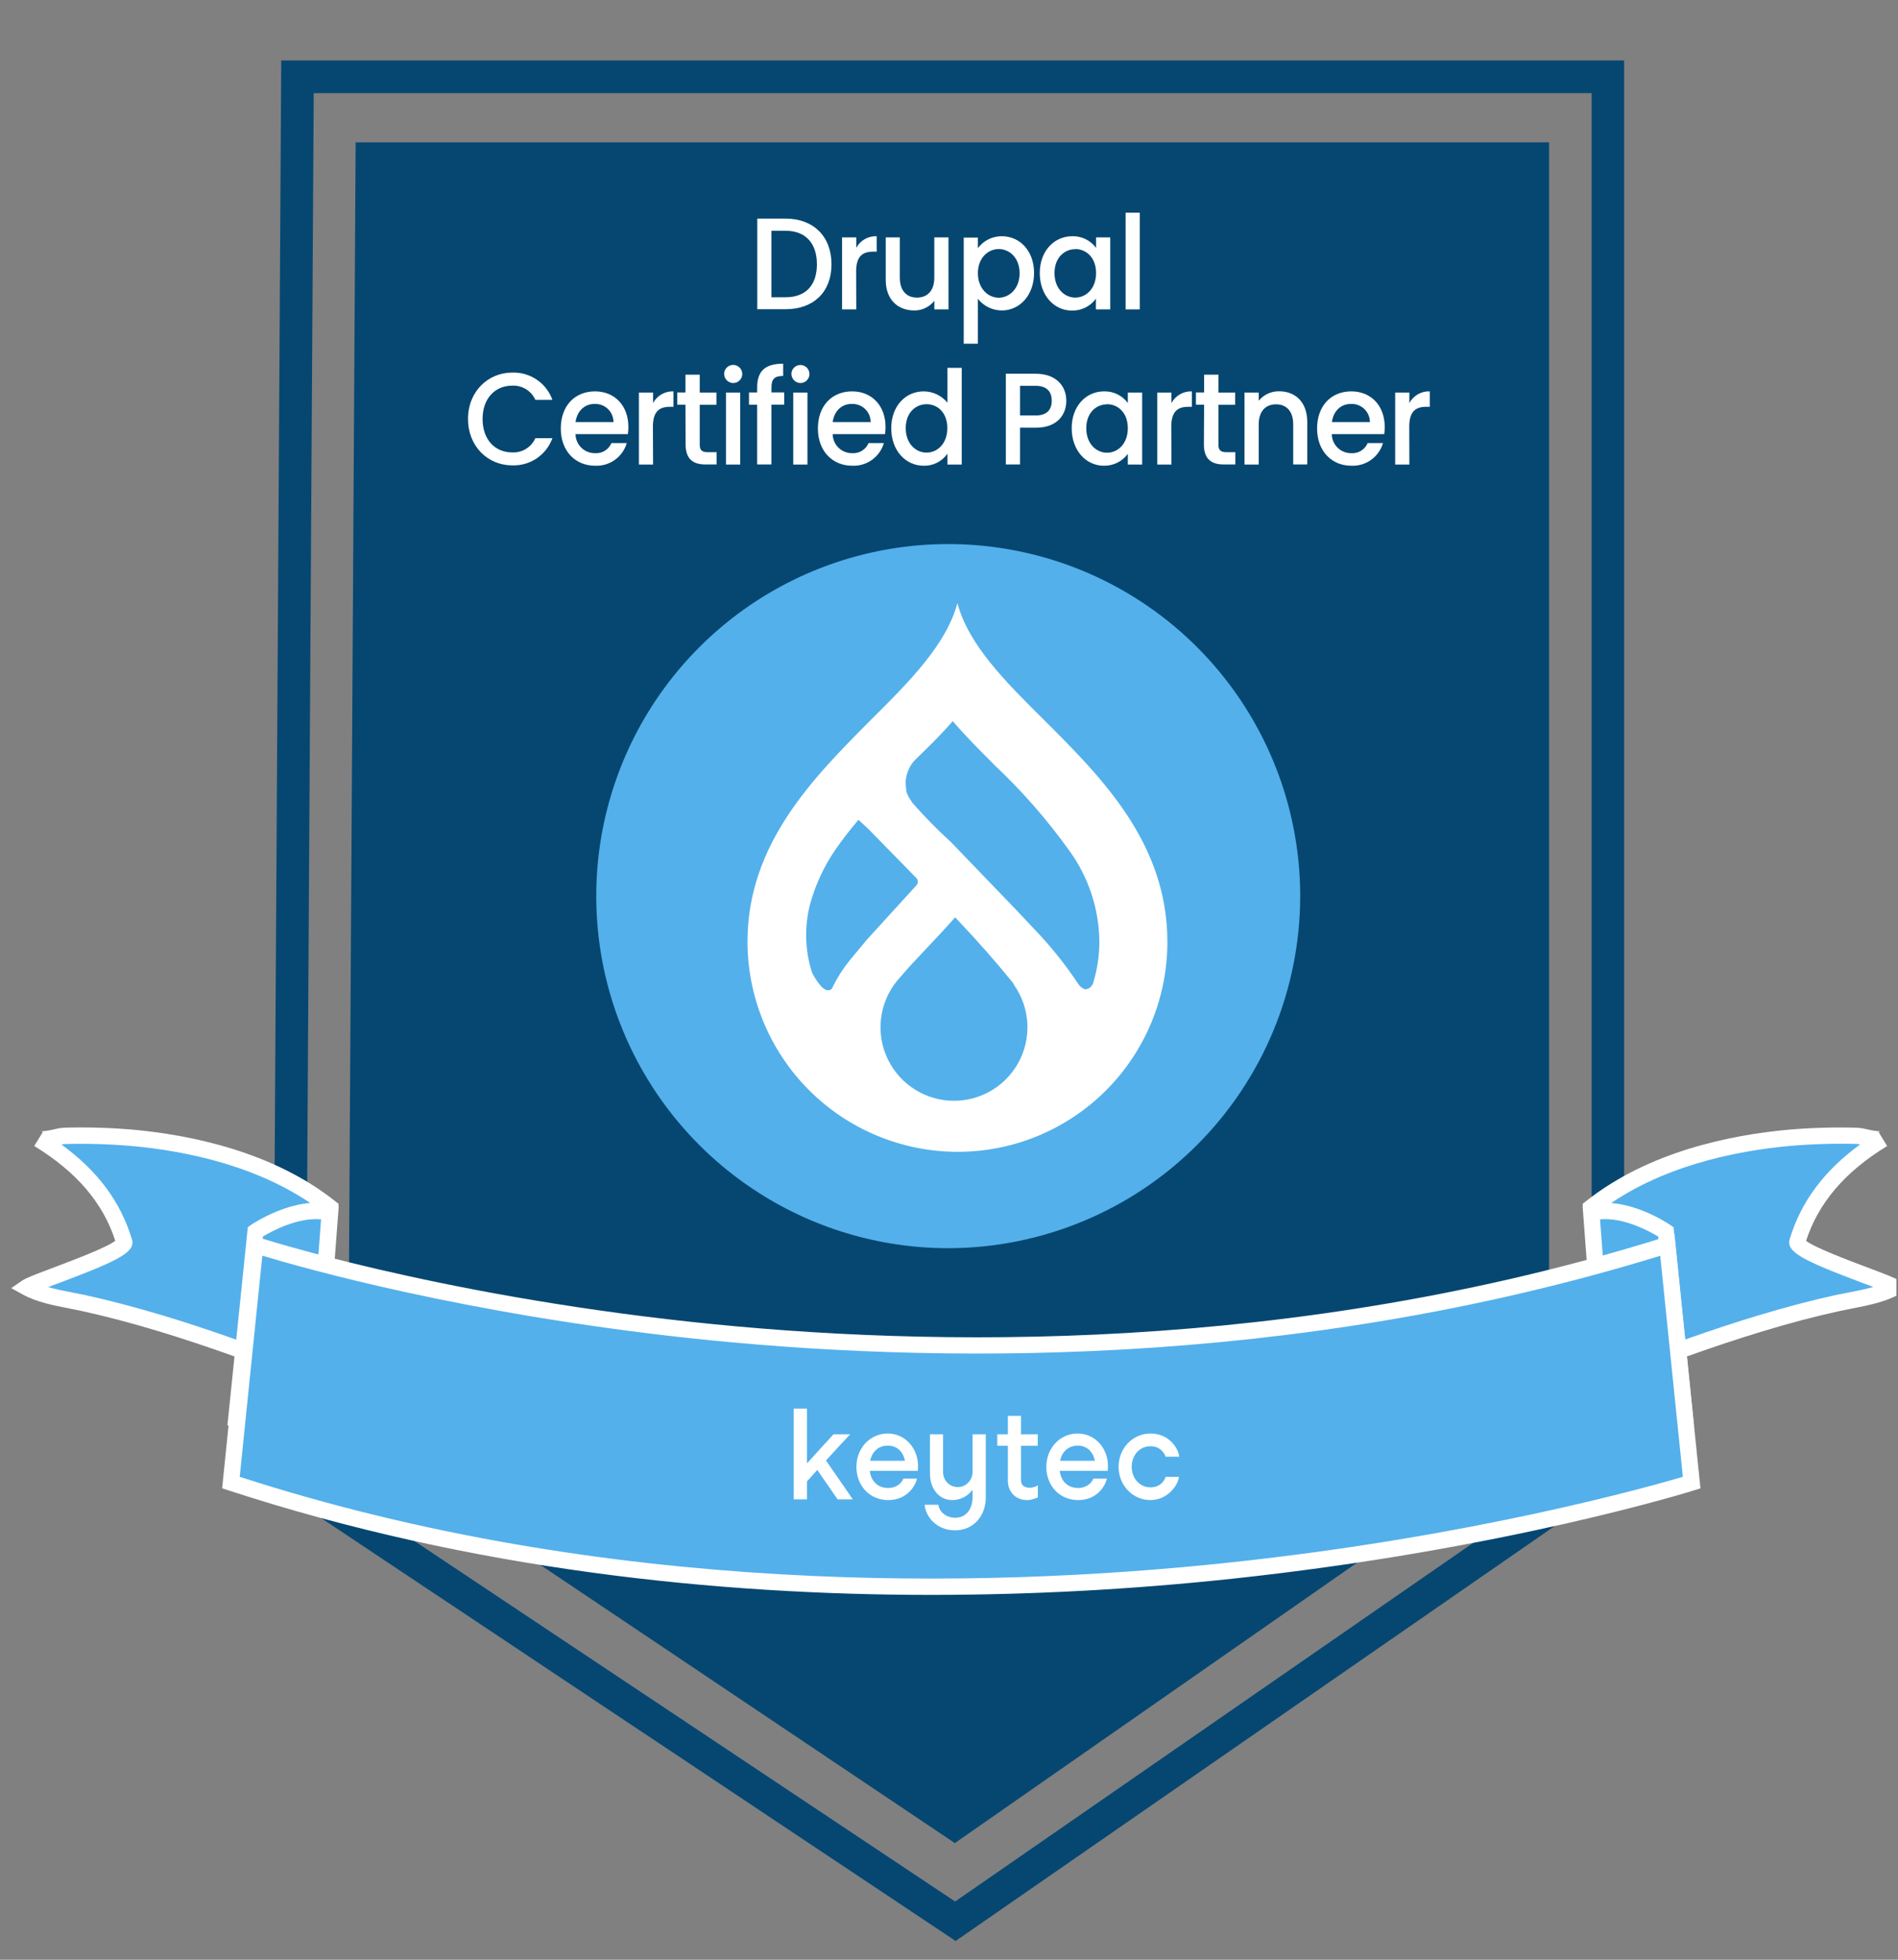 <svg width="465" height="480" viewBox="0 0 465 480" fill="none" xmlns="http://www.w3.org/2000/svg">
<rect x="0" y="0" width="465" height="480" fill="#808080" stroke="none"/>
<g clip-path="url(#clip0_8784_8161)">
<path d="M140.471 372.41C139.001 377.64 134.541 380.25 129.181 378.74L122.891 377L127.891 359.38L134.181 361.16C139.511 362.63 142.001 367.17 140.471 372.41ZM130.001 375C133.091 375.87 135.431 374.53 136.341 371.29C137.251 368.05 135.971 365.63 132.891 364.76L130.951 364.21L128.001 374.4L130.001 375Z" fill="white"/>
<path d="M143.39 367.32L147.56 368.16L144.69 382.43L140.52 381.59L143.39 367.32ZM143.77 363.41C143.844 362.909 144.066 362.442 144.408 362.07C144.751 361.697 145.197 361.435 145.689 361.319C146.182 361.202 146.698 361.236 147.171 361.416C147.644 361.595 148.052 361.913 148.343 362.327C148.634 362.741 148.794 363.233 148.802 363.739C148.81 364.245 148.666 364.742 148.389 365.166C148.112 365.589 147.714 365.92 147.247 366.115C146.78 366.31 146.266 366.361 145.77 366.26C145.447 366.212 145.138 366.099 144.861 365.928C144.584 365.757 144.344 365.531 144.157 365.265C143.97 364.998 143.839 364.696 143.773 364.377C143.706 364.058 143.705 363.729 143.77 363.41Z" fill="white"/>
<path d="M154.909 369.13C155.765 369.193 156.588 369.486 157.292 369.977C157.996 370.468 158.554 371.139 158.909 371.92L159.169 369.92L163.389 370.45L161.569 384.89L157.349 384.36L157.609 382.31C157.06 382.976 156.344 383.483 155.533 383.78C154.723 384.077 153.848 384.153 152.999 384C149.649 383.58 147.319 380.34 147.899 375.79C148.479 371.24 151.529 368.71 154.909 369.13ZM155.659 373.13C154.079 372.94 152.489 374 152.199 376.3C151.909 378.6 153.199 380.08 154.759 380.3C156.319 380.52 157.929 379.41 158.219 377.11C158.509 374.81 157.259 373.35 155.659 373.14V373.13Z" fill="white"/>
<path d="M184.459 377.35C184.459 375.45 183.389 374.41 181.769 374.43C180.149 374.45 179.119 375.49 179.139 377.43L179.199 385.33H174.969L174.909 377.43C174.909 375.53 173.839 374.49 172.219 374.51C170.599 374.53 169.569 375.57 169.589 377.51L169.649 385.41H165.389L165.279 370.86H169.529V372.69C169.984 372.057 170.585 371.544 171.282 371.196C171.979 370.847 172.75 370.674 173.529 370.69C174.491 370.642 175.446 370.868 176.285 371.34C177.124 371.813 177.812 372.513 178.269 373.36C178.747 372.543 179.427 371.863 180.242 371.383C181.058 370.903 181.983 370.641 182.929 370.62C186.359 370.62 188.589 372.87 188.619 376.78L188.689 385.28H184.459V377.35Z" fill="white"/>
<path d="M198.731 384C194.731 384.55 191.251 382.13 190.621 377.55C189.991 372.97 192.751 369.71 196.761 369.16C200.771 368.61 204.301 371.03 204.921 375.6C205.541 380.17 202.771 383.41 198.731 384ZM198.211 380.18C199.711 379.97 200.961 378.62 200.631 376.18C200.301 373.74 198.761 372.77 197.281 372.97C195.801 373.17 194.581 374.5 194.911 376.97C195.241 379.44 196.681 380.35 198.211 380.14V380.18Z" fill="white"/>
<path d="M216 372.41C215.55 370.48 214.28 369.65 212.71 370.02C211.14 370.39 210.37 371.69 210.82 373.62L212.61 381.32L208.47 382.32L205.17 368.15L209.31 367.15L209.75 369.03C210.061 368.271 210.554 367.601 211.185 367.078C211.817 366.555 212.567 366.195 213.37 366.03C216.49 365.31 219.09 367.03 219.98 370.87L221.91 379.15L217.79 380.15L216 372.41Z" fill="white"/>
<path d="M225.42 362.58C226.213 362.294 227.064 362.213 227.897 362.344C228.729 362.475 229.514 362.814 230.18 363.33L228.05 356.92L232.05 355.58L238.14 373.89L234.14 375.23L233.48 373.23C233.293 374.062 232.885 374.828 232.299 375.448C231.713 376.067 230.971 376.517 230.15 376.75C226.91 377.83 223.42 375.91 221.97 371.55C220.52 367.19 222.19 363.65 225.42 362.58ZM227.83 365.87C226.32 366.37 225.34 368.02 226.08 370.22C226.82 372.42 228.59 373.22 230.08 372.7C231.57 372.18 232.56 370.53 231.82 368.33C231.08 366.13 229.36 365.36 227.83 365.87Z" fill="white"/>
<path d="M93.091 43.43H373.471V345.58L233.861 442.87L91.301 347.24L93.091 43.43Z" fill="#105266"/>
<path d="M234.12 475.41L66.82 363.92L68.9 14.81H397.9V362L234.12 475.41ZM74.84 359.66L234 465.74L389.94 357.82V22.82H76.86L74.84 359.66Z" fill="#064771"/>
<path d="M87.13 34.87H379.52V349.97L233.93 451.43L85.26 351.69L87.13 34.87Z" fill="#064771"/>
<path d="M232.43 305.72C215.372 305.744 198.69 300.708 184.495 291.249C170.299 281.79 159.228 268.333 152.682 252.581C146.136 236.829 144.409 219.49 147.719 202.756C151.03 186.022 159.229 170.646 171.28 158.573C183.33 146.5 198.691 138.272 215.419 134.931C232.146 131.589 249.489 133.284 265.253 139.801C281.018 146.318 294.495 157.364 303.98 171.542C313.465 185.719 318.532 202.392 318.54 219.45C318.532 242.3 309.463 264.214 293.32 280.387C277.178 296.559 255.28 305.67 232.43 305.72Z" fill="#53B0EB"/>
<path d="M234.561 282.12C220.929 282.094 207.863 276.667 198.224 267.027C188.584 257.388 183.157 244.322 183.131 230.69C183.131 206.64 199.261 190.51 213.381 176.3C222.881 166.89 231.861 157.82 234.561 147.71C237.261 157.91 246.241 166.89 255.741 176.3C270.001 190.51 286.001 206.55 286.001 230.69C286.011 237.446 284.689 244.138 282.108 250.382C279.528 256.625 275.741 262.299 270.964 267.076C266.188 271.854 260.515 275.642 254.272 278.224C248.028 280.805 241.337 282.129 234.581 282.12" fill="white"/>
<path d="M243.269 187C239.959 183.69 236.479 180.21 233.419 176.63C230.549 179.94 227.499 182.91 224.359 185.96C223.603 186.668 223.01 187.531 222.619 188.49C221.938 189.957 221.725 191.598 222.009 193.19V193.72C222.271 194.598 222.684 195.424 223.229 196.16C223.332 196.293 223.42 196.437 223.489 196.59C226.475 199.989 229.647 203.221 232.989 206.27L248.849 222.74L253.559 227.74C257.455 231.809 260.986 236.212 264.109 240.9C264.484 241.541 265.066 242.035 265.759 242.3H266.109C266.481 242.225 266.828 242.057 267.119 241.813C267.409 241.568 267.632 241.254 267.769 240.9C268.804 237.599 269.334 234.16 269.339 230.7C269.272 222.678 266.707 214.876 261.999 208.38C256.523 200.728 250.307 193.634 243.439 187.2L243.269 187Z" fill="#53B0EB"/>
<path d="M247.72 240.19C243.8 235.4 240 231 234 224.68C228.95 230.43 224.33 234.88 220.49 239.41C218.189 241.904 216.639 244.998 216.02 248.335C215.402 251.672 215.739 255.116 216.993 258.269C218.247 261.422 220.368 264.157 223.109 266.157C225.85 268.158 229.102 269.342 232.487 269.575C235.873 269.807 239.256 269.077 242.244 267.47C245.233 265.862 247.707 263.443 249.38 260.49C251.053 257.537 251.857 254.172 251.699 250.782C251.542 247.392 250.429 244.115 248.49 241.33C248.306 240.906 248.045 240.52 247.72 240.19Z" fill="#53B0EB"/>
<path d="M224.529 216.83C224.742 216.59 224.86 216.281 224.86 215.96C224.86 215.639 224.742 215.33 224.529 215.09L212.849 203.15L210.329 200.8C208.312 203.139 206.42 205.583 204.659 208.12C201.87 212.189 199.778 216.694 198.469 221.45C197.041 226.93 197.194 232.703 198.909 238.1L199.169 238.63C199.448 239.211 199.783 239.764 200.169 240.28C200.169 240.28 201.559 242.46 202.699 242.55H203.129C203.333 242.511 203.521 242.416 203.675 242.277C203.828 242.138 203.941 241.959 203.999 241.76C205.12 239.463 206.495 237.3 208.099 235.31L212.369 230.17L224.529 216.83Z" fill="#53B0EB"/>
<path d="M203.709 64.74C203.709 71.59 199.249 75.74 192.449 75.74H185.529V53.54H192.449C199.249 53.54 203.709 57.86 203.709 64.74ZM192.449 72.81C197.449 72.81 200.139 69.81 200.139 64.74C200.139 59.67 197.449 56.52 192.449 56.52H188.999V72.81H192.449Z" fill="white"/>
<path d="M209.781 75.78H206.301V58.15H209.781V60.71C210.263 59.814 210.987 59.071 211.871 58.567C212.756 58.063 213.764 57.818 214.781 57.86V61.64H213.901C211.341 61.64 209.751 62.76 209.751 66.5L209.781 75.78Z" fill="white"/>
<path d="M232.38 75.78H228.91V73.67C228.319 74.427 227.559 75.036 226.691 75.448C225.823 75.859 224.871 76.062 223.91 76.04C220 76 217 73.45 217 68.52V58.15H220.45V68C220.45 71.23 222.13 72.89 224.66 72.89C227.19 72.89 228.9 71.23 228.9 68V58.15H232.37L232.38 75.78Z" fill="white"/>
<path d="M245.439 57.86C249.859 57.86 253.339 61.45 253.339 66.86C253.339 72.27 249.859 76.04 245.439 76.04C244.311 76.038 243.198 75.78 242.183 75.287C241.168 74.793 240.278 74.076 239.579 73.19V84.19H236.109V58.19H239.579V60.78C240.258 59.867 241.142 59.127 242.16 58.62C243.179 58.112 244.302 57.852 245.439 57.86ZM244.679 61C242.089 61 239.579 63.15 239.579 66.92C239.579 70.69 242.089 72.92 244.679 72.92C247.269 72.92 249.799 70.71 249.799 66.92C249.799 63.13 247.299 61 244.679 61Z" fill="white"/>
<path d="M262.71 57.86C263.838 57.831 264.957 58.075 265.97 58.571C266.983 59.067 267.862 59.801 268.53 60.71V58.15H272V75.78H268.49V73.16C267.816 74.082 266.929 74.827 265.906 75.334C264.882 75.84 263.752 76.093 262.61 76.07C258.24 76.07 254.74 72.33 254.74 66.89C254.74 61.45 258.28 57.86 262.71 57.86ZM263.44 61.03C260.85 61.03 258.35 63.03 258.35 66.89C258.35 70.75 260.85 72.89 263.44 72.89C266.03 72.89 268.53 70.75 268.53 66.89C268.53 63.03 266.06 61 263.44 61V61.03Z" fill="white"/>
<path d="M275.77 52.1H279.24V75.78H275.77V52.1Z" fill="white"/>
<path d="M125.49 91.26C127.628 91.186 129.734 91.792 131.505 92.993C133.275 94.194 134.618 95.926 135.34 97.94H131.16C130.677 96.855 129.877 95.942 128.865 95.321C127.853 94.7 126.676 94.4 125.49 94.46C121.28 94.46 118.23 97.59 118.23 102.62C118.23 107.65 121.23 110.81 125.49 110.81C126.677 110.87 127.854 110.568 128.867 109.945C129.879 109.322 130.679 108.407 131.16 107.32H135.34C134.618 109.332 133.274 111.062 131.503 112.259C129.732 113.456 127.626 114.059 125.49 113.98C119.49 113.98 114.66 109.3 114.66 102.62C114.66 95.94 119.51 91.26 125.49 91.26Z" fill="white"/>
<path d="M145.781 114.07C140.961 114.07 137.391 110.49 137.391 104.95C137.391 99.41 140.811 95.86 145.781 95.86C150.571 95.86 153.951 99.35 153.951 104.54C153.955 105.139 153.915 105.737 153.831 106.33H141.001C141.007 106.952 141.136 107.566 141.381 108.137C141.625 108.709 141.98 109.226 142.425 109.66C142.87 110.094 143.397 110.436 143.974 110.666C144.552 110.896 145.169 111.009 145.791 111C146.631 111.056 147.469 110.848 148.186 110.405C148.903 109.962 149.464 109.307 149.791 108.53H153.551C153.065 110.192 152.035 111.642 150.626 112.647C149.216 113.652 147.51 114.153 145.781 114.07ZM141.001 103.38H150.301C150.302 102.775 150.179 102.177 149.94 101.621C149.702 101.066 149.352 100.564 148.913 100.149C148.474 99.733 147.954 99.411 147.387 99.204C146.819 98.996 146.214 98.906 145.611 98.94C143.281 98.94 141.391 100.6 141.001 103.38Z" fill="white"/>
<path d="M159.999 113.78H156.529V96.15H159.999V98.71C160.483 97.815 161.208 97.074 162.092 96.57C162.975 96.066 163.983 95.82 164.999 95.86V99.64H164.109C161.549 99.64 159.959 100.76 159.959 104.5L159.999 113.78Z" fill="white"/>
<path d="M167.93 99.13H165.93V96.13H167.93V91.77H171.43V96.15H175.52V99.15H171.43V108.91C171.43 110.22 171.92 110.76 173.43 110.76H175.56V113.76H172.82C169.82 113.76 167.97 112.45 167.97 108.87L167.93 99.13Z" fill="white"/>
<path d="M177.41 91.48C177.433 91.047 177.583 90.631 177.84 90.282C178.097 89.933 178.451 89.668 178.858 89.517C179.264 89.367 179.706 89.34 180.128 89.438C180.55 89.535 180.934 89.755 181.233 90.069C181.532 90.382 181.733 90.777 181.811 91.203C181.888 91.629 181.839 92.069 181.67 92.468C181.5 92.867 181.218 93.208 180.857 93.448C180.496 93.688 180.073 93.817 179.64 93.82C179.339 93.816 179.041 93.752 178.765 93.632C178.489 93.512 178.24 93.337 178.032 93.119C177.824 92.901 177.662 92.644 177.555 92.363C177.449 92.081 177.399 91.781 177.41 91.48ZM177.87 96.15H181.35V113.78H177.87V96.15Z" fill="white"/>
<path d="M185.5 99.13H183.5V96.13H185.5V94.9C185.5 90.84 187.5 89.08 191.87 89.08V92.08C189.74 92.08 189.01 92.85 189.01 94.86V96.11H192.12V99.11H189V113.76H185.5V99.13Z" fill="white"/>
<path d="M193.89 91.48C193.915 91.05 194.066 90.636 194.323 90.291C194.581 89.945 194.933 89.682 195.338 89.534C195.743 89.386 196.182 89.36 196.602 89.459C197.021 89.557 197.403 89.776 197.7 90.089C197.996 90.402 198.195 90.794 198.271 91.219C198.348 91.643 198.298 92.08 198.129 92.476C197.961 92.873 197.679 93.211 197.321 93.45C196.962 93.689 196.541 93.817 196.11 93.82C195.81 93.815 195.514 93.75 195.239 93.629C194.964 93.508 194.716 93.334 194.509 93.116C194.302 92.898 194.141 92.641 194.035 92.36C193.929 92.079 193.879 91.78 193.89 91.48ZM194.34 96.15H197.82V113.78H194.34V96.15Z" fill="white"/>
<path d="M208.771 114.07C203.951 114.07 200.381 110.49 200.381 104.95C200.381 99.41 203.801 95.86 208.771 95.86C213.561 95.86 216.951 99.35 216.951 104.54C216.955 105.139 216.915 105.737 216.831 106.33H204.001C204.007 106.952 204.137 107.566 204.381 108.137C204.626 108.709 204.981 109.226 205.426 109.66C205.871 110.094 206.397 110.436 206.975 110.666C207.552 110.896 208.169 111.009 208.791 111C209.631 111.054 210.468 110.846 211.185 110.403C211.901 109.96 212.463 109.306 212.791 108.53H216.541C216.056 110.192 215.025 111.642 213.616 112.647C212.206 113.652 210.5 114.153 208.771 114.07ZM204.001 103.38H213.311C213.31 102.775 213.187 102.176 212.947 101.62C212.707 101.065 212.357 100.564 211.917 100.148C211.477 99.733 210.957 99.411 210.388 99.203C209.82 98.996 209.215 98.906 208.611 98.94C206.271 98.94 204.381 100.6 204.001 103.38Z" fill="white"/>
<path d="M226.31 95.86C227.419 95.868 228.514 96.118 229.516 96.595C230.519 97.072 231.404 97.763 232.11 98.62V90.1H235.62V113.78H232.11V111.13C231.458 112.065 230.584 112.824 229.566 113.337C228.548 113.85 227.419 114.102 226.28 114.07C221.86 114.07 218.35 110.33 218.35 104.89C218.35 99.45 221.86 95.86 226.31 95.86ZM227 99C224.4 99 221.9 101 221.9 104.86C221.9 108.72 224.4 110.86 227 110.86C229.6 110.86 232.09 108.72 232.09 104.86C232.09 101 229.64 99 227 99Z" fill="white"/>
<path d="M253.74 104.76H249.9V113.76H246.42V91.54H253.74C258.74 91.54 261.24 94.54 261.24 98.17C261.24 101.34 259.26 104.76 253.74 104.76ZM253.74 101.76C256.45 101.76 257.67 100.39 257.67 98.15C257.67 95.91 256.45 94.5 253.74 94.5H249.9V101.76H253.74Z" fill="white"/>
<path d="M270.491 95.86C271.619 95.831 272.737 96.075 273.75 96.571C274.764 97.067 275.642 97.801 276.311 98.71V96.15H279.821V113.78H276.311V111.16C275.636 112.082 274.75 112.827 273.726 113.334C272.703 113.84 271.572 114.093 270.431 114.07C266.071 114.07 262.561 110.33 262.561 104.89C262.561 99.45 266.071 95.86 270.491 95.86ZM271.221 99.03C268.631 99.03 266.131 101.03 266.131 104.89C266.131 108.75 268.631 110.89 271.221 110.89C273.811 110.89 276.311 108.75 276.311 104.89C276.311 101.03 273.841 99 271.221 99V99.03Z" fill="white"/>
<path d="M286.999 113.78H283.529V96.15H286.999V98.71C287.483 97.815 288.208 97.074 289.092 96.57C289.975 96.066 290.983 95.82 291.999 95.86V99.64H291.109C288.549 99.64 286.959 100.76 286.959 104.5L286.999 113.78Z" fill="white"/>
<path d="M295 99.13H293V96.13H295V91.77H298.51V96.15H302.6V99.15H298.51V108.91C298.51 110.22 299 110.76 300.51 110.76H302.65V113.76H299.8C296.8 113.76 294.95 112.45 294.95 108.87L295 99.13Z" fill="white"/>
<path d="M316.83 103.93C316.83 100.7 315.15 99.03 312.62 99.03C310.09 99.03 308.38 100.7 308.38 103.93V113.78H304.9V96.15H308.38V98.15C308.986 97.414 309.751 96.824 310.616 96.424C311.482 96.024 312.427 95.824 313.38 95.84C317.31 95.84 320.27 98.44 320.27 103.36V113.76H316.83V103.93Z" fill="white"/>
<path d="M331.07 114.07C326.25 114.07 322.68 110.49 322.68 104.95C322.68 99.41 326.1 95.86 331.07 95.86C335.86 95.86 339.25 99.35 339.25 104.54C339.254 105.139 339.214 105.737 339.13 106.33H326.28C326.286 106.952 326.415 107.566 326.66 108.137C326.904 108.709 327.259 109.226 327.704 109.66C328.15 110.094 328.676 110.436 329.253 110.666C329.831 110.896 330.448 111.009 331.07 111C331.91 111.054 332.747 110.846 333.464 110.403C334.18 109.96 334.742 109.306 335.07 108.53H338.82C338.335 110.188 337.308 111.636 335.903 112.64C334.497 113.645 332.795 114.148 331.07 114.07ZM326.31 103.38H335.62C335.619 102.775 335.495 102.176 335.256 101.62C335.016 101.065 334.666 100.564 334.226 100.148C333.786 99.733 333.266 99.411 332.697 99.203C332.129 98.996 331.524 98.906 330.92 98.94C328.57 98.94 326.68 100.6 326.31 103.38Z" fill="white"/>
<path d="M345.291 113.78H341.811V96.15H345.291V98.71C345.772 97.814 346.497 97.071 347.381 96.567C348.265 96.063 349.274 95.818 350.291 95.86V99.64H349.411C346.851 99.64 345.261 100.76 345.261 104.5L345.291 113.78Z" fill="white"/>
<path d="M389.85 295.74L395.07 336.82C407.01 332.31 419 327.82 431.23 324.16C437.55 322.26 443.93 320.53 450.38 319.16C454.8 318.21 460.27 317.52 464.17 315.36C461.84 313.75 439.5 306.84 440.33 304.11C443.72 292.91 451.57 284.96 461.28 279.02C460.41 279.55 456.08 278.27 455.07 278.24C449.482 278.088 443.889 278.252 438.32 278.73C421.39 280.22 403.39 285.05 389.85 295.74Z" fill="#53B0EB"/>
<path d="M393.4 339.59L387.73 294.87L388.61 294.17C404 282 424 278 438.14 276.7C443.793 276.214 449.469 276.053 455.14 276.22C455.91 276.282 456.673 276.409 457.42 276.6C458.491 276.863 459.581 277.037 460.68 277.12C460.527 277.146 460.38 277.204 460.25 277.29L462.34 280.7C452 287 445.51 294.61 442.48 303.92C444.59 305.59 453.3 308.86 457.64 310.49C461.98 312.12 464.38 313.04 465.31 313.68L467.97 315.51L465.14 317.07C461.79 318.94 457.48 319.77 453.67 320.51C452.67 320.7 451.73 320.89 450.81 321.09C444.88 322.37 438.66 324.01 431.81 326.09C419.59 329.78 407.81 334.16 395.81 338.7L393.4 339.59ZM391.98 296.59L396.73 334.03C408 329.78 419.12 325.7 430.65 322.22C437.65 320.12 443.93 318.46 449.96 317.15C450.96 316.95 451.9 316.75 452.96 316.56C454.96 316.16 457.05 315.76 458.96 315.22L456.28 314.22C441.63 308.71 437.51 306.63 438.47 303.48C441.23 294.35 446.9 286.73 455.72 280.31L455.05 280.19C449.546 280.039 444.037 280.199 438.55 280.67C425.2 281.88 406.46 285.63 392 296.62L391.98 296.59Z" fill="white"/>
<path d="M80.84 295.74L75.62 336.82C63.62 332.31 51.69 327.82 39.46 324.16C33.14 322.26 26.76 320.53 20.3 319.16C15.88 318.21 10.41 317.52 6.51 315.36C8.85 313.75 31.18 306.84 30.36 304.11C27 292.88 19.11 284.93 9.41 279C10.27 279.53 14.6 278.25 15.62 278.22C21.208 278.068 26.8 278.232 32.37 278.71C49.3 280.22 67.3 285.05 80.84 295.74Z" fill="#53B0EB"/>
<path d="M77.28 339.59L74.91 338.69C62.91 334.15 51.09 329.77 38.91 326.08C32.05 324.01 25.83 322.37 19.91 321.08C18.99 320.88 18.03 320.69 17.04 320.5C13.24 319.76 8.93 318.93 5.57 317.06L2.75 315.5L5.41 313.67C6.33 313.03 8.68 312.14 13.08 310.48C17.48 308.82 26.13 305.58 28.24 303.91C25.24 294.6 18.71 287 8.39 280.69L10.48 277.28C10.353 277.195 10.21 277.137 10.06 277.11C11.16 277.032 12.251 276.858 13.32 276.59C14.068 276.399 14.831 276.272 15.6 276.21C21.271 276.044 26.947 276.204 32.6 276.69C46.66 278 66.71 282 82.07 294.17L82.96 294.87L77.28 339.59ZM11.77 315.25C13.69 315.79 15.77 316.19 17.77 316.59C18.77 316.78 19.77 316.98 20.77 317.18C26.77 318.49 33.11 320.18 40.08 322.25C51.6 325.73 62.72 329.81 73.99 334.06L78.75 296.62C64.27 285.62 45.53 281.88 32.23 280.69C26.737 280.219 21.221 280.059 15.71 280.21L15.05 280.33C23.88 286.74 29.54 294.33 32.31 303.5C33.31 306.65 29.15 308.73 14.49 314.24L11.77 315.25Z" fill="white"/>
<path d="M62.571 301.69C62.571 301.69 72.491 294.91 80.841 297L76.661 352.3L57.881 347.61L62.571 301.69Z" fill="#53B0EB"/>
<path d="M78.481 354.82L55.711 349.13L60.711 300.57L61.471 300.04C61.911 299.74 72.231 292.78 81.351 295.04L82.991 295.45L78.481 354.82ZM60.001 346.09L74.811 349.79L78.661 298.66C72.911 298.11 66.581 301.56 64.421 302.86L60.001 346.09Z" fill="white"/>
<path d="M408.11 301.69C408.11 301.69 398.2 294.91 389.85 297L394 352.3L412.78 347.61L408.11 301.69Z" fill="#53B0EB"/>
<path d="M392.21 354.82L387.73 295.47L389.37 295.06C398.48 292.78 408.81 299.74 409.24 300.06L410.01 300.59L415.01 349.15L392.21 354.82ZM392 298.66L395.86 349.79L410.66 346.09L406.24 302.86C404.07 301.56 397.73 298.11 392 298.66Z" fill="white"/>
<path d="M62.53 304.91C62.53 304.91 231.21 360.48 408.53 304.91L414.53 363.13C414.53 363.13 232.61 420.68 56.65 363.13L62.53 304.91Z" fill="#53B0EB"/>
<path d="M228.14 390.64C176.19 390.64 115.75 384.58 55.95 365.03L54.42 364.53L60.79 302.24L63.15 303.02C63.57 303.15 105.94 316.94 169.35 323.77C227.84 330.08 316.69 331.59 407.89 303.01L410.23 302.27L416.6 364.54L415.05 365.03C414.59 365.18 368.61 379.56 301.71 386.7C277.273 389.31 252.716 390.625 228.14 390.64ZM58.73 361.72C148.73 390.82 240.19 389.23 301.18 382.72C360.86 376.37 403.76 364.22 412.29 361.72L406.75 307.58C315.67 335.6 227.2 334 168.82 327.74C113.51 321.74 74.07 310.53 64.27 307.55L58.73 361.72Z" fill="white"/>
<path d="M208.106 366.029L202.362 357.722C204.771 355.067 207.365 352.257 208.291 351.299H204.215C204.153 351.33 200.231 355.653 197.699 358.433V345H194.457V367.233H197.699V362.848L200.231 360.038L205.203 367.233H208.909L208.106 366.029Z" fill="white"/>
<path d="M213.089 360.254H224.854C224.885 359.915 224.916 359.513 224.916 359.081C224.916 354.727 221.766 351.114 217.505 351.114C213.12 351.114 209.816 354.727 209.816 359.266C209.816 363.898 213.028 367.418 217.629 367.418C222.538 367.418 224.453 363.466 224.638 362.138H221.334C221.087 362.941 219.852 364.454 217.629 364.454C214.911 364.454 213.398 362.663 213.089 360.254ZM217.505 354.079C219.852 354.079 221.303 355.684 221.705 357.784H213.182C213.645 355.623 215.158 354.079 217.505 354.079Z" fill="white"/>
<path d="M241.514 351.299H238.271V360.563C238.271 362.539 236.666 364.238 234.659 364.238C232.621 364.238 231.046 362.57 231.046 360.563V351.299H227.834V360.934C227.834 364.547 229.965 367.418 233.331 367.418C235.307 367.418 237.036 366.492 238.271 364.917V366.708C238.271 369.58 236.728 371.742 234.041 371.742C231.602 371.742 230.088 370.136 229.903 368.561H226.537C226.723 371.34 229.347 374.829 233.979 374.829C238.426 374.829 241.514 371.402 241.514 366.739V351.299Z" fill="white"/>
<path d="M252.264 364.392C251.122 364.392 250.134 363.929 250.134 362.539V354.109H254.241V351.299H250.134V346.791H246.922V351.299H244.328V354.109H246.922V362.632C246.922 365.535 248.929 367.418 251.647 367.418C252.759 367.418 253.716 366.986 254.272 366.77V363.806C254.055 363.96 253.222 364.392 252.264 364.392Z" fill="white"/>
<path d="M259.62 360.254H271.385C271.415 359.915 271.446 359.513 271.446 359.081C271.446 354.727 268.297 351.114 264.035 351.114C259.65 351.114 256.346 354.727 256.346 359.266C256.346 363.898 259.558 367.418 264.159 367.418C269.069 367.418 270.983 363.466 271.168 362.138H267.864C267.617 362.941 266.382 364.454 264.159 364.454C261.441 364.454 259.928 362.663 259.62 360.254ZM264.035 354.079C266.382 354.079 267.833 355.684 268.235 357.784H259.712C260.175 355.623 261.688 354.079 264.035 354.079Z" fill="white"/>
<path d="M285.566 356.796H288.901C288.684 354.696 286.43 351.114 281.86 351.114C277.475 351.114 274.048 354.758 274.048 359.266C274.048 363.775 277.475 367.418 281.86 367.418C286.122 367.418 288.654 363.682 288.839 361.737H285.566C285.473 362.138 285.102 362.879 284.392 363.466C283.806 363.929 282.972 364.3 281.86 364.3C279.143 364.3 277.259 361.984 277.259 359.266C277.259 356.549 279.081 354.233 281.86 354.233C282.91 354.233 283.682 354.542 284.238 354.974C285.041 355.592 285.442 356.364 285.566 356.796Z" fill="white"/>
</g>
<defs>
<clipPath id="clip0_8784_8161">
<rect width="464.6" height="479.74" fill="white"/>
</clipPath>
</defs>
</svg>
